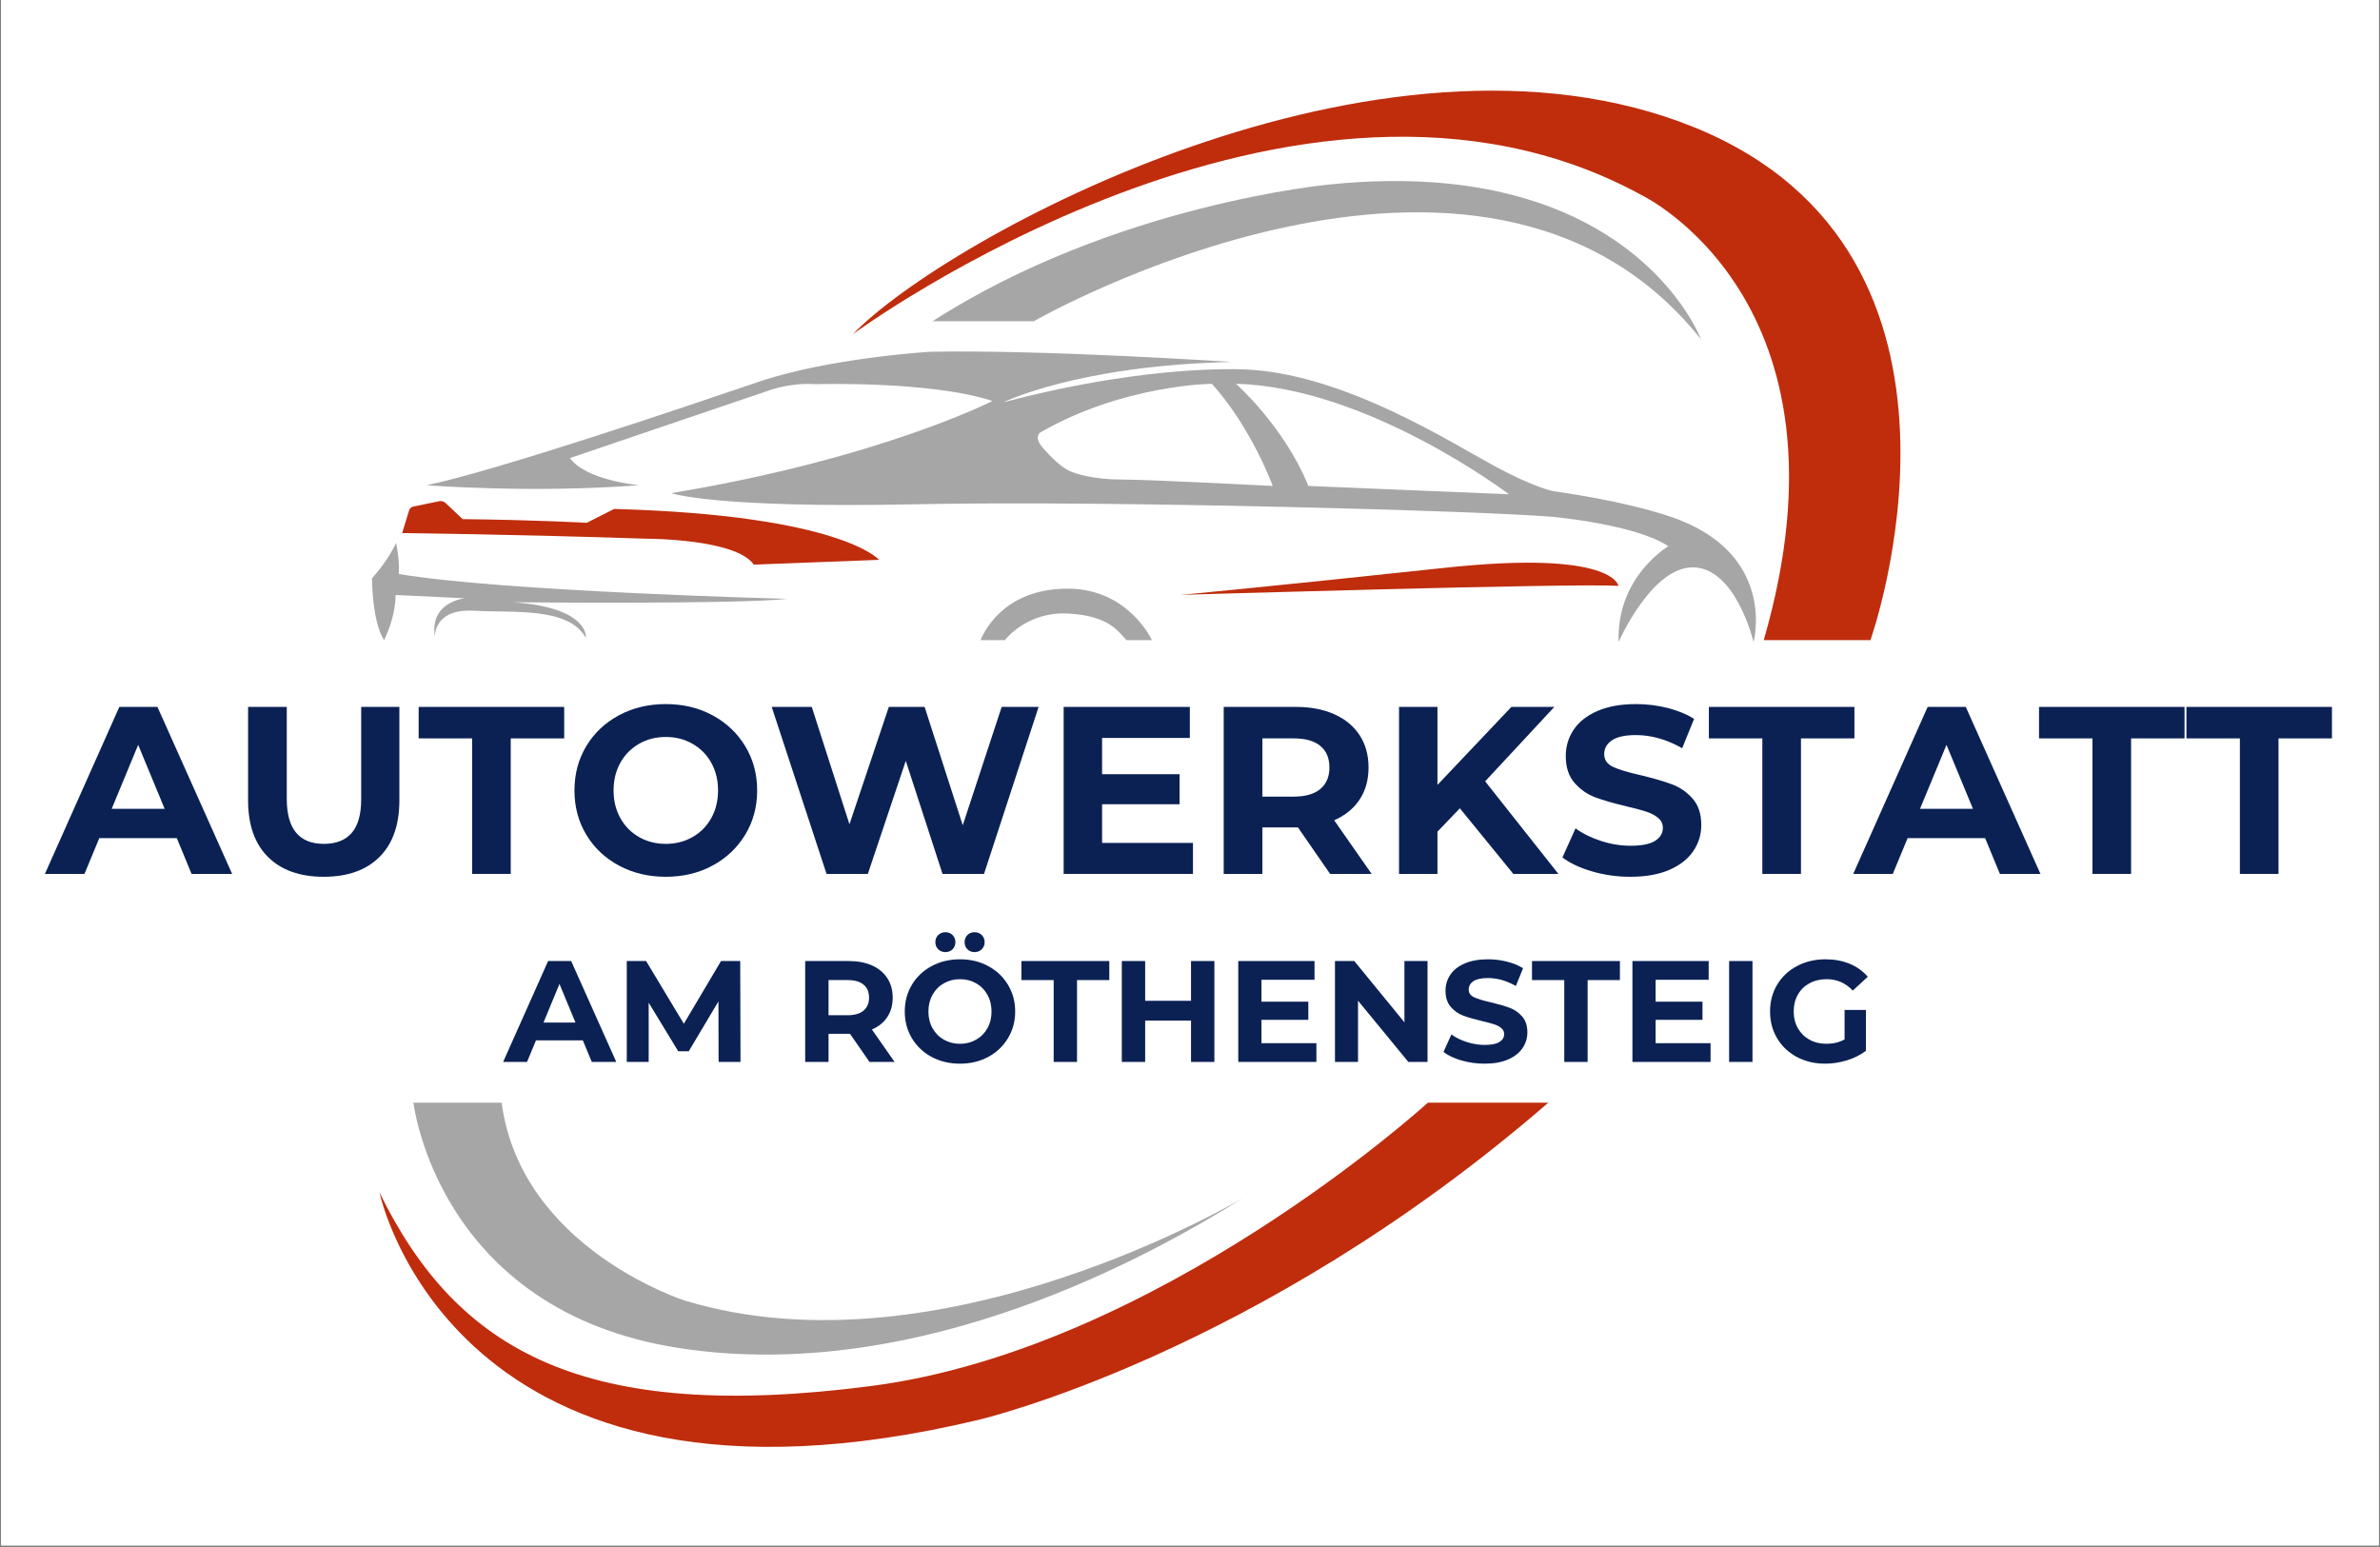 <svg xmlns="http://www.w3.org/2000/svg" xmlns:xlink="http://www.w3.org/1999/xlink" width="1000" zoomAndPan="magnify" viewBox="0 0 750 487.5" height="650" preserveAspectRatio="xMidYMid meet" version="1.0"><rect x="0" y="0" width="750" height="487.5" fill="#808080" stroke="none"/><defs><g/><clipPath id="e51be22dc3"><path d="M 0.383 0 L 749.613 0 L 749.613 487 L 0.383 487 Z M 0.383 0 " clip-rule="nonzero"/></clipPath><clipPath id="2866871ebc"><path d="M 117.215 57 L 554 57 L 554 427 L 117.215 427 Z M 117.215 57 " clip-rule="nonzero"/></clipPath></defs><g clip-path="url(#e51be22dc3)"><path fill="#ffffff" d="M 0.383 0 L 749.617 0 L 749.617 487 L 0.383 487 Z M 0.383 0 " fill-opacity="1" fill-rule="nonzero"/><path fill="#ffffff" d="M 0.383 0 L 749.617 0 L 749.617 487 L 0.383 487 Z M 0.383 0 " fill-opacity="1" fill-rule="nonzero"/></g><path fill="#bf2d0d" d="M 372.09 187.465 C 372.09 187.465 402.379 184.613 455.48 178.914 C 508.582 173.211 510.008 184.617 510.008 184.617 C 495.215 183.727 372.09 187.465 372.09 187.465 Z M 126.727 167.984 C 126.727 167.984 162.547 168.387 203.824 169.766 C 203.824 169.766 231.859 169.738 237.559 177.934 L 277.027 176.418 C 277.027 176.418 265.176 162.34 193.547 160.383 L 184.906 164.75 C 184.906 164.75 169.316 163.855 145.793 163.59 L 140.422 158.523 C 139.879 158.012 139.125 157.797 138.395 157.949 L 130.207 159.641 C 129.598 159.77 129.109 160.211 128.93 160.805 Z M 268.742 105.324 C 268.742 105.324 408.797 2.152 517.316 61.488 C 517.316 61.488 586.809 94.691 555.801 201.723 L 589.418 201.723 C 589.418 201.723 632.773 80.199 533.883 40.109 C 434.992 0.016 298.141 74.855 268.742 105.324 Z M 449.961 347.48 C 449.961 347.48 364.965 424.992 274.625 436.754 C 184.285 448.512 144.191 426.062 119.602 375.812 C 119.602 375.812 142.59 487 308.305 447.441 C 308.305 447.441 395.973 427.129 487.918 347.48 Z M 449.961 347.48 " fill-opacity="1" fill-rule="nonzero"/><g clip-path="url(#2866871ebc)"><path fill="#a6a6a6" d="M 529.785 164.066 C 529.785 164.066 517.902 158.844 489.637 154.801 C 489.637 154.801 483.992 153.969 470.273 146.488 C 456.551 139.004 424.539 118.688 394.602 116.551 C 394.602 116.551 364.785 113.965 316.141 126.797 C 316.141 126.797 339.66 115.145 388.129 114.062 C 388.129 114.062 329.027 110.137 293.156 110.848 C 293.156 110.848 261.32 112.746 238.988 120.352 C 216.656 127.953 156.312 148.387 134.453 152.902 C 134.453 152.902 167.004 155.516 201.449 152.902 C 201.449 152.902 184.816 151.477 179.594 144.352 L 242.551 122.965 C 242.551 122.965 249.145 120.527 256.805 121.066 C 256.805 121.066 293.156 119.938 312.754 126.352 C 312.754 126.352 277.297 144.523 211.547 155.395 C 211.547 155.395 224.73 160.266 289.348 158.898 C 348.262 157.656 467.539 160.977 489.398 162.879 C 489.398 162.879 515.535 165.258 525.746 172.145 C 525.746 172.145 509.355 181.648 510.066 202.316 C 510.066 202.316 520.523 178.32 533.824 178.797 C 547.129 179.27 552.594 202.316 552.594 202.316 C 552.594 202.316 559.719 176.18 529.785 164.066 Z M 353.496 151.117 C 344.707 151.117 338.77 149.336 336.508 148.145 C 334.254 146.957 331.164 144.105 328.434 140.898 C 325.699 137.691 327.84 136.266 327.84 136.266 C 354.094 121.176 381.891 120.941 381.891 120.941 C 394.363 134.723 401.082 153.133 401.082 153.133 C 401.082 153.133 362.289 151.117 353.496 151.117 Z M 412.301 153.137 C 404.699 134.367 389.496 120.949 389.496 120.949 C 430.965 121.961 475.504 155.754 475.504 155.754 Z M 124.824 171.074 C 124.824 171.074 122.57 176.301 117.223 182.242 C 117.223 182.242 117.223 195.785 121.02 201.723 C 121.02 201.723 124.559 195.102 124.676 187.5 L 146.5 188.535 C 146.5 188.535 135.277 189.605 137.059 200.656 C 137.059 200.656 136.523 191.742 149.352 192.457 C 162.184 193.172 179.109 191.211 184.633 201.012 C 184.633 201.012 185.91 191.465 161.645 189.785 C 161.645 189.785 232.207 190.496 248.066 188.715 C 248.066 188.715 158.262 186.398 125.652 180.875 C 125.656 180.875 126.078 177.312 124.824 171.074 Z M 316.672 201.723 C 316.672 201.723 323.445 192.633 336.633 193.348 C 349.816 194.059 352.492 199.23 354.988 201.723 L 363.004 201.723 C 363.004 201.723 355.699 185.684 336.809 185.508 C 317.922 185.328 310.797 197.266 309.012 201.723 Z M 536.02 106.926 C 536.02 106.926 514.352 48.578 419.309 58.102 C 419.309 58.102 351.598 64.16 293.863 101.223 L 325.758 101.223 C 325.762 101.227 467.062 20.328 536.02 106.926 Z M 130.293 347.48 C 130.293 347.48 137.777 413.055 214.039 424.812 C 290.301 436.57 364.07 394.879 391.871 377.414 C 391.871 377.414 296.719 434.434 215.82 409.848 C 215.82 409.848 164.145 393.457 158.086 347.48 Z M 130.293 347.48 " fill-opacity="1" fill-rule="nonzero"/></g><g fill="#0b2154" fill-opacity="1"><g transform="translate(14.823, 275.391)"><g><path d="M 40.891 -11.281 L 16.469 -11.281 L 11.797 0 L -0.672 0 L 22.781 -52.625 L 34.797 -52.625 L 58.328 0 L 45.547 0 Z M 37.062 -20.516 L 28.719 -40.672 L 20.375 -20.516 Z M 37.062 -20.516 "/></g></g></g><g fill="#0b2154" fill-opacity="1"><g transform="translate(72.401, 275.391)"><g><path d="M 29.625 0.906 C 22.102 0.906 16.25 -1.172 12.062 -5.328 C 7.875 -9.492 5.781 -15.438 5.781 -23.156 L 5.781 -52.625 L 17.969 -52.625 L 17.969 -23.609 C 17.969 -14.18 21.875 -9.469 29.688 -9.469 C 33.5 -9.469 36.406 -10.609 38.406 -12.891 C 40.414 -15.172 41.422 -18.742 41.422 -23.609 L 41.422 -52.625 L 53.453 -52.625 L 53.453 -23.156 C 53.453 -15.438 51.359 -9.492 47.172 -5.328 C 42.984 -1.172 37.133 0.906 29.625 0.906 Z M 29.625 0.906 "/></g></g></g><g fill="#0b2154" fill-opacity="1"><g transform="translate(131.634, 275.391)"><g><path d="M 17.141 -42.703 L 0.297 -42.703 L 0.297 -52.625 L 46.156 -52.625 L 46.156 -42.703 L 29.312 -42.703 L 29.312 0 L 17.141 0 Z M 17.141 -42.703 "/></g></g></g><g fill="#0b2154" fill-opacity="1"><g transform="translate(178.088, 275.391)"><g><path d="M 31.719 0.906 C 26.258 0.906 21.336 -0.27 16.953 -2.625 C 12.566 -4.988 9.133 -8.234 6.656 -12.359 C 4.176 -16.492 2.938 -21.145 2.938 -26.312 C 2.938 -31.469 4.176 -36.113 6.656 -40.25 C 9.133 -44.383 12.566 -47.629 16.953 -49.984 C 21.336 -52.336 26.258 -53.516 31.719 -53.516 C 37.188 -53.516 42.098 -52.336 46.453 -49.984 C 50.816 -47.629 54.25 -44.383 56.75 -40.25 C 59.258 -36.113 60.516 -31.469 60.516 -26.312 C 60.516 -21.145 59.258 -16.492 56.75 -12.359 C 54.25 -8.234 50.816 -4.988 46.453 -2.625 C 42.098 -0.27 37.188 0.906 31.719 0.906 Z M 31.719 -9.469 C 34.832 -9.469 37.641 -10.18 40.141 -11.609 C 42.648 -13.035 44.617 -15.023 46.047 -17.578 C 47.473 -20.141 48.188 -23.051 48.188 -26.312 C 48.188 -29.57 47.473 -32.477 46.047 -35.031 C 44.617 -37.582 42.648 -39.57 40.141 -41 C 37.641 -42.438 34.832 -43.156 31.719 -43.156 C 28.613 -43.156 25.805 -42.438 23.297 -41 C 20.797 -39.57 18.832 -37.582 17.406 -35.031 C 15.977 -32.477 15.266 -29.57 15.266 -26.312 C 15.266 -23.051 15.977 -20.141 17.406 -17.578 C 18.832 -15.023 20.797 -13.035 23.297 -11.609 C 25.805 -10.18 28.613 -9.469 31.719 -9.469 Z M 31.719 -9.469 "/></g></g></g><g fill="#0b2154" fill-opacity="1"><g transform="translate(241.529, 275.391)"><g><path d="M 85.766 -52.625 L 68.562 0 L 55.484 0 L 43.906 -35.625 L 31.953 0 L 18.938 0 L 1.656 -52.625 L 14.281 -52.625 L 26.156 -15.641 L 38.562 -52.625 L 49.844 -52.625 L 61.859 -15.328 L 74.125 -52.625 Z M 85.766 -52.625 "/></g></g></g><g fill="#0b2154" fill-opacity="1"><g transform="translate(328.95, 275.391)"><g><path d="M 46.984 -9.766 L 46.984 0 L 6.234 0 L 6.234 -52.625 L 46 -52.625 L 46 -42.844 L 18.344 -42.844 L 18.344 -31.422 L 42.766 -31.422 L 42.766 -21.953 L 18.344 -21.953 L 18.344 -9.766 Z M 46.984 -9.766 "/></g></g></g><g fill="#0b2154" fill-opacity="1"><g transform="translate(379.388, 275.391)"><g><path d="M 39.766 0 L 29.625 -14.656 L 18.422 -14.656 L 18.422 0 L 6.234 0 L 6.234 -52.625 L 29.016 -52.625 C 33.672 -52.625 37.719 -51.844 41.156 -50.281 C 44.594 -48.727 47.238 -46.523 49.094 -43.672 C 50.945 -40.816 51.875 -37.438 51.875 -33.531 C 51.875 -29.613 50.93 -26.238 49.047 -23.406 C 47.172 -20.582 44.504 -18.414 41.047 -16.906 L 52.844 0 Z M 39.547 -33.531 C 39.547 -36.488 38.594 -38.754 36.688 -40.328 C 34.781 -41.91 32 -42.703 28.344 -42.703 L 18.422 -42.703 L 18.422 -24.359 L 28.344 -24.359 C 32 -24.359 34.781 -25.16 36.688 -26.766 C 38.594 -28.367 39.547 -30.625 39.547 -33.531 Z M 39.547 -33.531 "/></g></g></g><g fill="#0b2154" fill-opacity="1"><g transform="translate(434.636, 275.391)"><g><path d="M 25.406 -20.672 L 18.344 -13.312 L 18.344 0 L 6.234 0 L 6.234 -52.625 L 18.344 -52.625 L 18.344 -28.047 L 41.641 -52.625 L 55.172 -52.625 L 33.375 -29.172 L 56.453 0 L 42.25 0 Z M 25.406 -20.672 "/></g></g></g><g fill="#0b2154" fill-opacity="1"><g transform="translate(490.26, 275.391)"><g><path d="M 23.531 0.906 C 19.375 0.906 15.352 0.344 11.469 -0.781 C 7.582 -1.914 4.461 -3.383 2.109 -5.188 L 6.234 -14.359 C 8.492 -12.703 11.176 -11.375 14.281 -10.375 C 17.383 -9.375 20.492 -8.875 23.609 -8.875 C 27.066 -8.875 29.617 -9.383 31.266 -10.406 C 32.922 -11.438 33.75 -12.805 33.75 -14.516 C 33.75 -15.766 33.258 -16.801 32.281 -17.625 C 31.312 -18.457 30.062 -19.125 28.531 -19.625 C 27 -20.125 24.93 -20.676 22.328 -21.281 C 18.316 -22.227 15.031 -23.176 12.469 -24.125 C 9.914 -25.082 7.723 -26.613 5.891 -28.719 C 4.066 -30.82 3.156 -33.629 3.156 -37.141 C 3.156 -40.191 3.984 -42.957 5.641 -45.438 C 7.297 -47.914 9.785 -49.879 13.109 -51.328 C 16.441 -52.785 20.516 -53.516 25.328 -53.516 C 28.691 -53.516 31.973 -53.113 35.172 -52.312 C 38.379 -51.508 41.188 -50.359 43.594 -48.859 L 39.844 -39.609 C 34.977 -42.367 30.113 -43.75 25.25 -43.75 C 21.844 -43.75 19.328 -43.195 17.703 -42.094 C 16.078 -40.988 15.266 -39.535 15.266 -37.734 C 15.266 -35.93 16.203 -34.594 18.078 -33.719 C 19.953 -32.844 22.82 -31.977 26.688 -31.125 C 30.695 -30.164 33.977 -29.211 36.531 -28.266 C 39.094 -27.316 41.285 -25.812 43.109 -23.75 C 44.941 -21.695 45.859 -18.914 45.859 -15.406 C 45.859 -12.406 45.016 -9.66 43.328 -7.172 C 41.648 -4.691 39.133 -2.723 35.781 -1.266 C 32.426 0.18 28.344 0.906 23.531 0.906 Z M 23.531 0.906 "/></g></g></g><g fill="#0b2154" fill-opacity="1"><g transform="translate(538.218, 275.391)"><g><path d="M 17.141 -42.703 L 0.297 -42.703 L 0.297 -52.625 L 46.156 -52.625 L 46.156 -42.703 L 29.312 -42.703 L 29.312 0 L 17.141 0 Z M 17.141 -42.703 "/></g></g></g><g fill="#0b2154" fill-opacity="1"><g transform="translate(584.672, 275.391)"><g><path d="M 40.891 -11.281 L 16.469 -11.281 L 11.797 0 L -0.672 0 L 22.781 -52.625 L 34.797 -52.625 L 58.328 0 L 45.547 0 Z M 37.062 -20.516 L 28.719 -40.672 L 20.375 -20.516 Z M 37.062 -20.516 "/></g></g></g><g fill="#0b2154" fill-opacity="1"><g transform="translate(642.25, 275.391)"><g><path d="M 17.141 -42.703 L 0.297 -42.703 L 0.297 -52.625 L 46.156 -52.625 L 46.156 -42.703 L 29.312 -42.703 L 29.312 0 L 17.141 0 Z M 17.141 -42.703 "/></g></g></g><g fill="#0b2154" fill-opacity="1"><g transform="translate(688.704, 275.391)"><g><path d="M 17.141 -42.703 L 0.297 -42.703 L 0.297 -52.625 L 46.156 -52.625 L 46.156 -42.703 L 29.312 -42.703 L 29.312 0 L 17.141 0 Z M 17.141 -42.703 "/></g></g></g><g fill="#0b2154" fill-opacity="1"><g transform="translate(158.957, 334.643)"><g><path d="M 24.703 -6.812 L 9.953 -6.812 L 7.125 0 L -0.406 0 L 13.766 -31.797 L 21.031 -31.797 L 35.25 0 L 27.531 0 Z M 22.391 -12.406 L 17.344 -24.578 L 12.312 -12.406 Z M 22.391 -12.406 "/></g></g></g><g fill="#0b2154" fill-opacity="1"><g transform="translate(193.745, 334.643)"><g><path d="M 32.703 0 L 32.656 -19.078 L 23.297 -3.359 L 19.984 -3.359 L 10.672 -18.672 L 10.672 0 L 3.766 0 L 3.766 -31.797 L 9.859 -31.797 L 21.75 -12.031 L 33.469 -31.797 L 39.516 -31.797 L 39.609 0 Z M 32.703 0 "/></g></g></g><g fill="#0b2154" fill-opacity="1"><g transform="translate(237.117, 334.643)"><g/></g></g><g fill="#0b2154" fill-opacity="1"><g transform="translate(249.969, 334.643)"><g><path d="M 24.031 0 L 17.891 -8.859 L 11.125 -8.859 L 11.125 0 L 3.766 0 L 3.766 -31.797 L 17.531 -31.797 C 20.344 -31.797 22.785 -31.328 24.859 -30.391 C 26.941 -29.453 28.539 -28.117 29.656 -26.391 C 30.781 -24.66 31.344 -22.617 31.344 -20.266 C 31.344 -17.898 30.773 -15.859 29.641 -14.141 C 28.504 -12.43 26.891 -11.125 24.797 -10.219 L 31.938 0 Z M 23.891 -20.266 C 23.891 -22.047 23.312 -23.41 22.156 -24.359 C 21.008 -25.316 19.332 -25.797 17.125 -25.797 L 11.125 -25.797 L 11.125 -14.719 L 17.125 -14.719 C 19.332 -14.719 21.008 -15.203 22.156 -16.172 C 23.312 -17.141 23.891 -18.504 23.891 -20.266 Z M 23.891 -20.266 "/></g></g></g><g fill="#0b2154" fill-opacity="1"><g transform="translate(283.349, 334.643)"><g><path d="M 19.172 0.547 C 15.867 0.547 12.891 -0.16 10.234 -1.578 C 7.586 -3.004 5.516 -4.969 4.016 -7.469 C 2.516 -9.969 1.766 -12.773 1.766 -15.891 C 1.766 -19.016 2.516 -21.828 4.016 -24.328 C 5.516 -26.828 7.586 -28.785 10.234 -30.203 C 12.891 -31.629 15.867 -32.344 19.172 -32.344 C 22.473 -32.344 25.438 -31.629 28.062 -30.203 C 30.695 -28.785 32.77 -26.828 34.281 -24.328 C 35.801 -21.828 36.562 -19.016 36.562 -15.891 C 36.562 -12.773 35.801 -9.969 34.281 -7.469 C 32.77 -4.969 30.695 -3.004 28.062 -1.578 C 25.438 -0.16 22.473 0.547 19.172 0.547 Z M 19.172 -5.719 C 21.047 -5.719 22.738 -6.148 24.25 -7.016 C 25.77 -7.879 26.957 -9.082 27.812 -10.625 C 28.676 -12.164 29.109 -13.922 29.109 -15.891 C 29.109 -17.859 28.676 -19.613 27.812 -21.156 C 26.957 -22.707 25.77 -23.914 24.25 -24.781 C 22.738 -25.645 21.047 -26.078 19.172 -26.078 C 17.297 -26.078 15.598 -25.645 14.078 -24.781 C 12.566 -23.914 11.379 -22.707 10.516 -21.156 C 9.648 -19.613 9.219 -17.859 9.219 -15.891 C 9.219 -13.922 9.648 -12.164 10.516 -10.625 C 11.379 -9.082 12.566 -7.879 14.078 -7.016 C 15.598 -6.148 17.297 -5.719 19.172 -5.719 Z M 14.578 -34.609 C 13.672 -34.609 12.914 -34.906 12.312 -35.5 C 11.707 -36.094 11.406 -36.844 11.406 -37.75 C 11.406 -38.656 11.707 -39.398 12.312 -39.984 C 12.914 -40.578 13.672 -40.875 14.578 -40.875 C 15.492 -40.875 16.242 -40.578 16.828 -39.984 C 17.422 -39.398 17.719 -38.656 17.719 -37.75 C 17.719 -36.844 17.422 -36.094 16.828 -35.5 C 16.242 -34.906 15.492 -34.609 14.578 -34.609 Z M 23.766 -34.609 C 22.848 -34.609 22.094 -34.906 21.5 -35.5 C 20.914 -36.094 20.625 -36.844 20.625 -37.75 C 20.625 -38.656 20.914 -39.398 21.5 -39.984 C 22.094 -40.578 22.848 -40.875 23.766 -40.875 C 24.672 -40.875 25.426 -40.578 26.031 -39.984 C 26.633 -39.398 26.938 -38.656 26.938 -37.75 C 26.938 -36.844 26.633 -36.094 26.031 -35.5 C 25.426 -34.906 24.672 -34.609 23.766 -34.609 Z M 23.766 -34.609 "/></g></g></g><g fill="#0b2154" fill-opacity="1"><g transform="translate(321.68, 334.643)"><g><path d="M 10.359 -25.797 L 0.188 -25.797 L 0.188 -31.797 L 27.891 -31.797 L 27.891 -25.797 L 17.719 -25.797 L 17.719 0 L 10.359 0 Z M 10.359 -25.797 "/></g></g></g><g fill="#0b2154" fill-opacity="1"><g transform="translate(349.746, 334.643)"><g><path d="M 32.938 -31.797 L 32.938 0 L 25.578 0 L 25.578 -13.031 L 11.125 -13.031 L 11.125 0 L 3.766 0 L 3.766 -31.797 L 11.125 -31.797 L 11.125 -19.266 L 25.578 -19.266 L 25.578 -31.797 Z M 32.938 -31.797 "/></g></g></g><g fill="#0b2154" fill-opacity="1"><g transform="translate(386.442, 334.643)"><g><path d="M 28.391 -5.906 L 28.391 0 L 3.766 0 L 3.766 -31.797 L 27.797 -31.797 L 27.797 -25.891 L 11.078 -25.891 L 11.078 -18.984 L 25.844 -18.984 L 25.844 -13.266 L 11.078 -13.266 L 11.078 -5.906 Z M 28.391 -5.906 "/></g></g></g><g fill="#0b2154" fill-opacity="1"><g transform="translate(416.916, 334.643)"><g><path d="M 32.938 -31.797 L 32.938 0 L 26.891 0 L 11.031 -19.297 L 11.031 0 L 3.766 0 L 3.766 -31.797 L 9.859 -31.797 L 25.656 -12.484 L 25.656 -31.797 Z M 32.938 -31.797 "/></g></g></g><g fill="#0b2154" fill-opacity="1"><g transform="translate(453.611, 334.643)"><g><path d="M 14.219 0.547 C 11.707 0.547 9.273 0.207 6.922 -0.469 C 4.578 -1.156 2.691 -2.047 1.266 -3.141 L 3.766 -8.672 C 5.129 -7.672 6.75 -6.867 8.625 -6.266 C 10.508 -5.66 12.391 -5.359 14.266 -5.359 C 16.348 -5.359 17.891 -5.664 18.891 -6.281 C 19.891 -6.906 20.391 -7.734 20.391 -8.766 C 20.391 -9.523 20.094 -10.156 19.5 -10.656 C 18.914 -11.156 18.16 -11.555 17.234 -11.859 C 16.316 -12.16 15.066 -12.492 13.484 -12.859 C 11.066 -13.43 9.082 -14.004 7.531 -14.578 C 5.988 -15.148 4.664 -16.07 3.562 -17.344 C 2.457 -18.625 1.906 -20.32 1.906 -22.438 C 1.906 -24.281 2.406 -25.953 3.406 -27.453 C 4.406 -28.953 5.91 -30.141 7.922 -31.016 C 9.941 -31.898 12.406 -32.344 15.312 -32.344 C 17.332 -32.344 19.312 -32.098 21.25 -31.609 C 23.195 -31.129 24.895 -30.438 26.344 -29.531 L 24.078 -23.938 C 21.141 -25.602 18.203 -26.438 15.266 -26.438 C 13.203 -26.438 11.676 -26.102 10.688 -25.438 C 9.707 -24.77 9.219 -23.891 9.219 -22.797 C 9.219 -21.711 9.785 -20.906 10.922 -20.375 C 12.055 -19.844 13.789 -19.316 16.125 -18.797 C 18.551 -18.223 20.535 -17.648 22.078 -17.078 C 23.617 -16.504 24.941 -15.594 26.047 -14.344 C 27.148 -13.102 27.703 -11.426 27.703 -9.312 C 27.703 -7.5 27.191 -5.844 26.172 -4.344 C 25.16 -2.844 23.641 -1.648 21.609 -0.766 C 19.586 0.109 17.125 0.547 14.219 0.547 Z M 14.219 0.547 "/></g></g></g><g fill="#0b2154" fill-opacity="1"><g transform="translate(482.586, 334.643)"><g><path d="M 10.359 -25.797 L 0.188 -25.797 L 0.188 -31.797 L 27.891 -31.797 L 27.891 -25.797 L 17.719 -25.797 L 17.719 0 L 10.359 0 Z M 10.359 -25.797 "/></g></g></g><g fill="#0b2154" fill-opacity="1"><g transform="translate(510.653, 334.643)"><g><path d="M 28.391 -5.906 L 28.391 0 L 3.766 0 L 3.766 -31.797 L 27.797 -31.797 L 27.797 -25.891 L 11.078 -25.891 L 11.078 -18.984 L 25.844 -18.984 L 25.844 -13.266 L 11.078 -13.266 L 11.078 -5.906 Z M 28.391 -5.906 "/></g></g></g><g fill="#0b2154" fill-opacity="1"><g transform="translate(541.126, 334.643)"><g><path d="M 3.766 -31.797 L 11.125 -31.797 L 11.125 0 L 3.766 0 Z M 3.766 -31.797 "/></g></g></g><g fill="#0b2154" fill-opacity="1"><g transform="translate(556.022, 334.643)"><g><path d="M 25.25 -16.391 L 31.984 -16.391 L 31.984 -3.5 C 30.254 -2.195 28.254 -1.195 25.984 -0.5 C 23.711 0.195 21.426 0.547 19.125 0.547 C 15.82 0.547 12.852 -0.156 10.219 -1.562 C 7.582 -2.969 5.516 -4.922 4.016 -7.422 C 2.516 -9.922 1.766 -12.742 1.766 -15.891 C 1.766 -19.047 2.516 -21.867 4.016 -24.359 C 5.516 -26.859 7.598 -28.812 10.266 -30.219 C 12.93 -31.633 15.93 -32.344 19.266 -32.344 C 22.047 -32.344 24.57 -31.875 26.844 -30.938 C 29.113 -30 31.02 -28.633 32.562 -26.844 L 27.844 -22.484 C 25.57 -24.879 22.832 -26.078 19.625 -26.078 C 17.594 -26.078 15.789 -25.648 14.219 -24.797 C 12.645 -23.953 11.414 -22.754 10.531 -21.203 C 9.656 -19.66 9.219 -17.891 9.219 -15.891 C 9.219 -13.922 9.656 -12.164 10.531 -10.625 C 11.414 -9.082 12.633 -7.879 14.188 -7.016 C 15.75 -6.148 17.531 -5.719 19.531 -5.719 C 21.645 -5.719 23.551 -6.172 25.25 -7.078 Z M 25.25 -16.391 "/></g></g></g></svg>